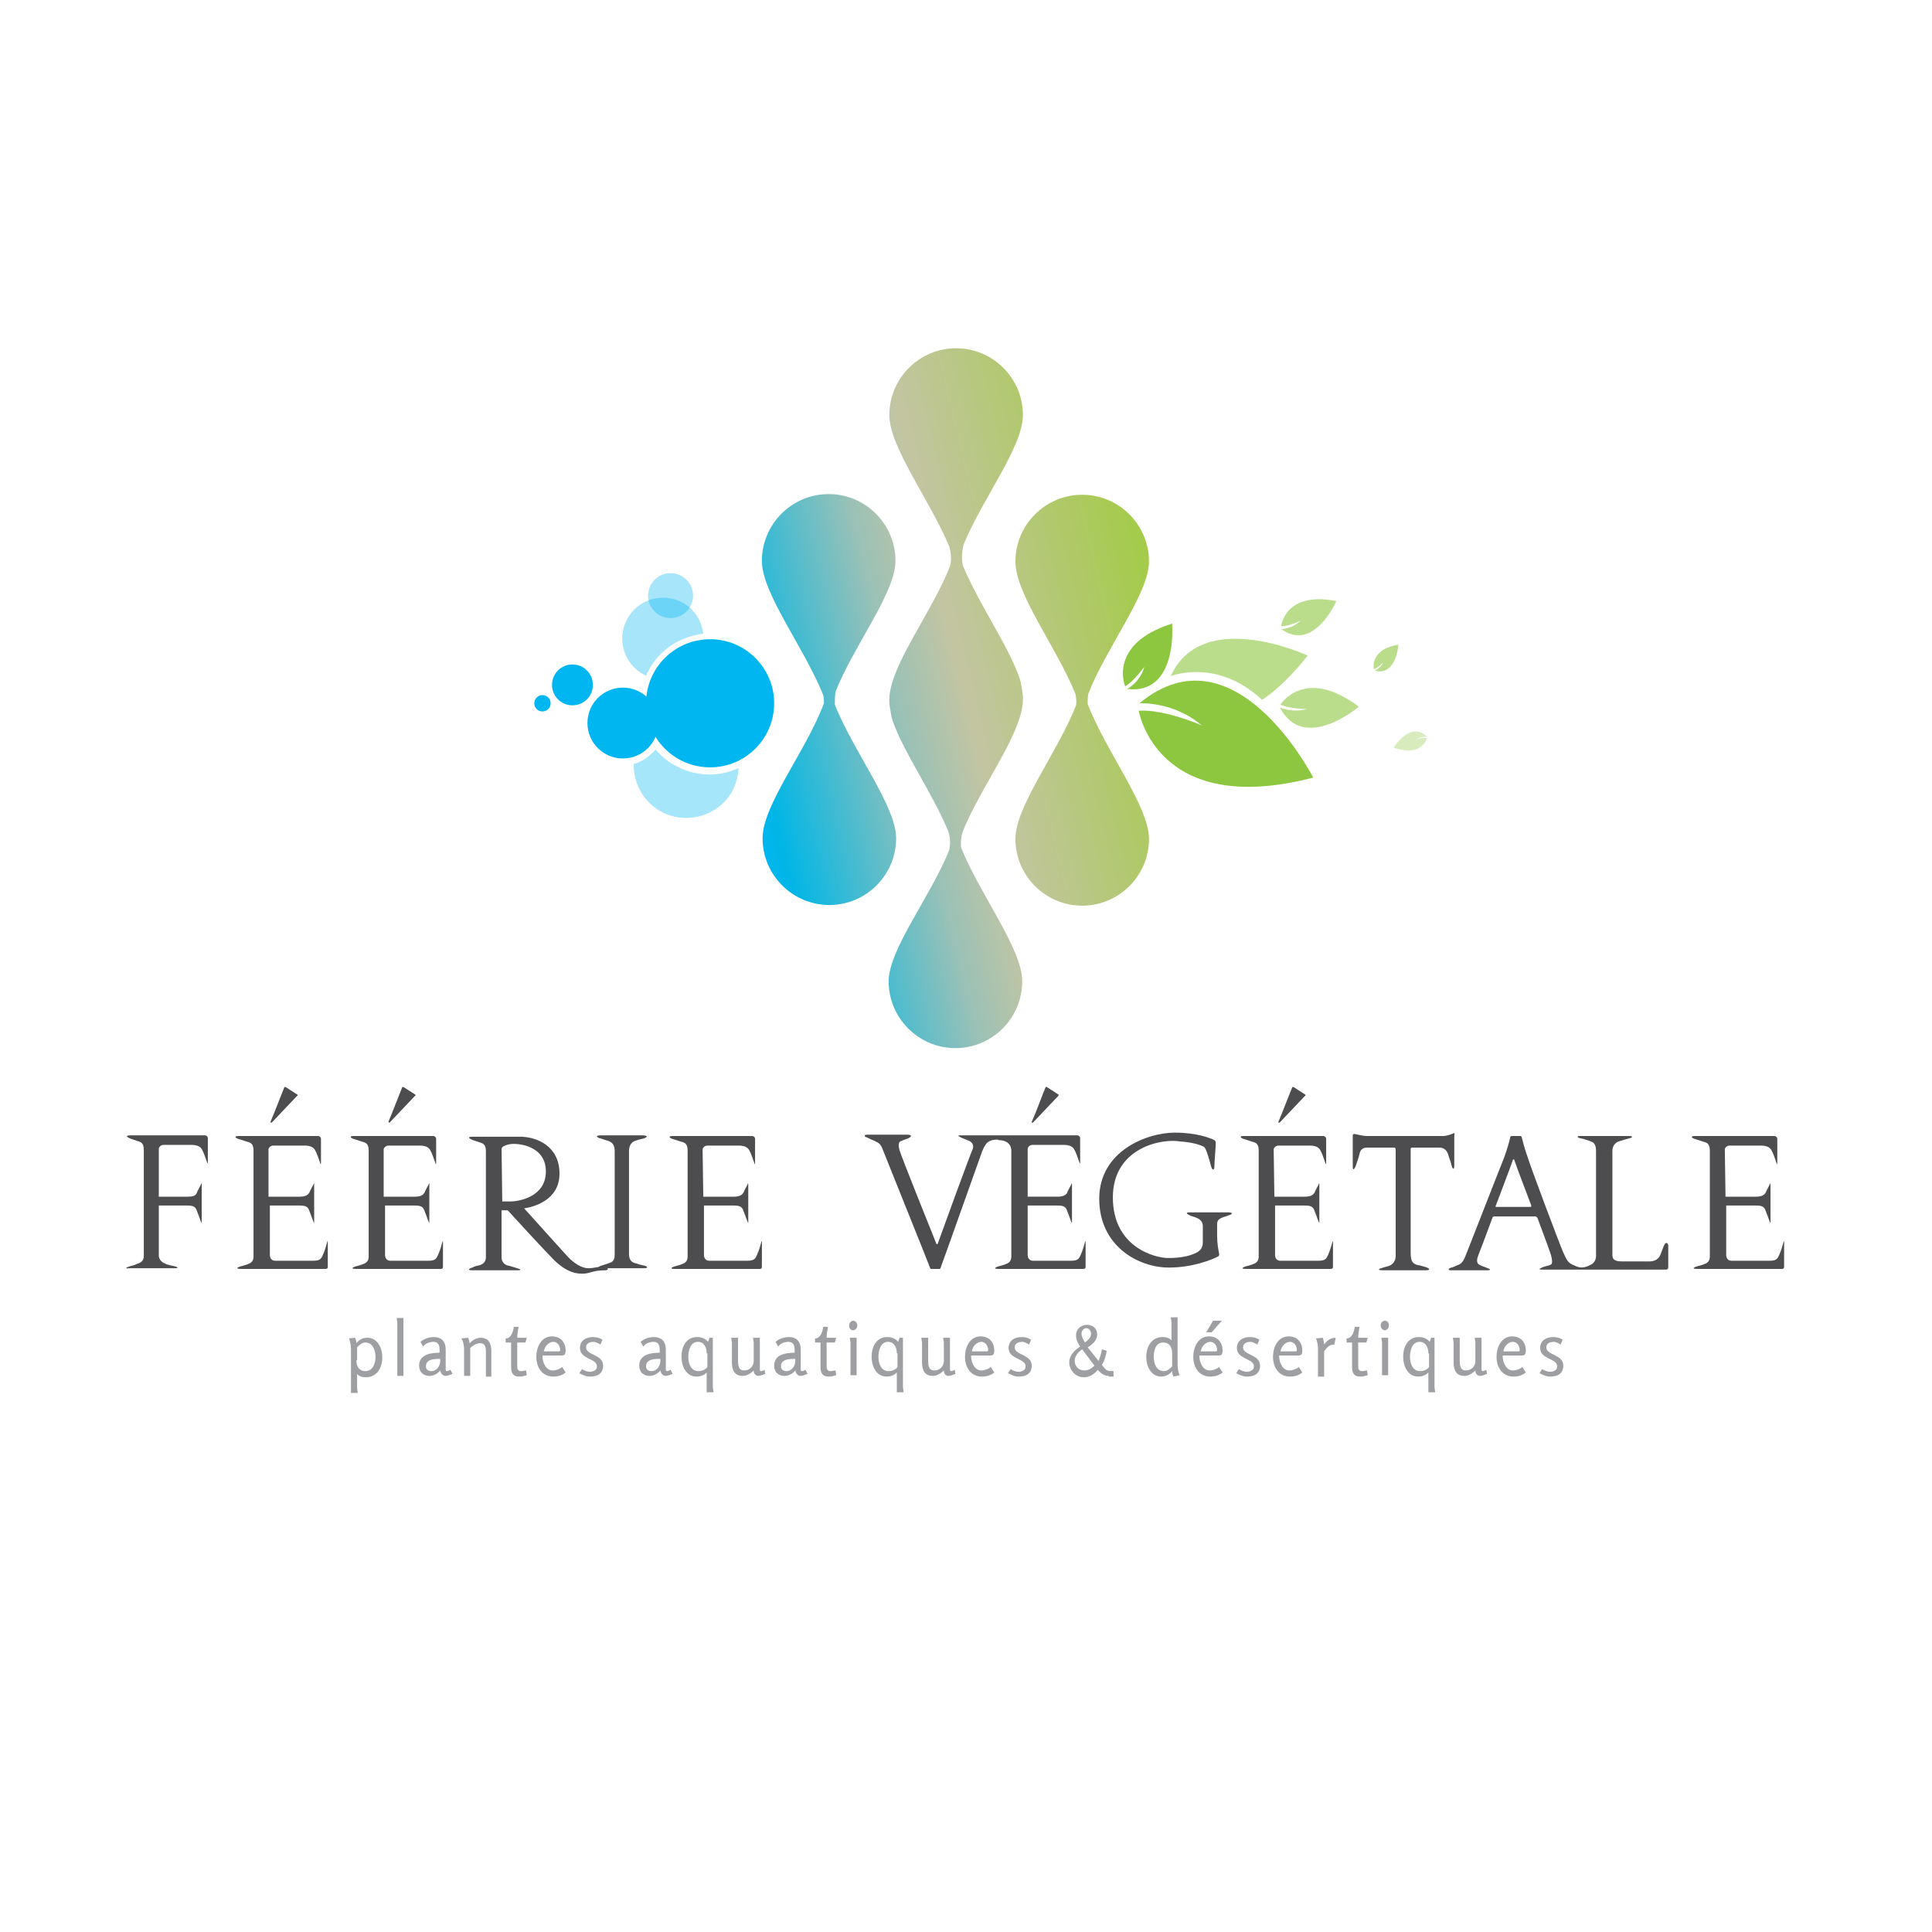 <?xml version="1.0" encoding="utf-8"?>
<!-- Generator: Adobe Illustrator 26.5.0, SVG Export Plug-In . SVG Version: 6.00 Build 0)  -->
<svg version="1.1" id="Calque_1" xmlns="http://www.w3.org/2000/svg" xmlns:xlink="http://www.w3.org/1999/xlink" x="0px" y="0px"
	 viewBox="0 0 283.5 283.5" style="enable-background:new 0 0 283.5 283.5;" xml:space="preserve">
<style type="text/css">
	.st0{fill:url(#SVGID_1_);}
	.st1{fill:url(#SVGID_00000130626110879506466370000008192487548793599630_);}
	.st2{fill:url(#SVGID_00000132067327915925522810000014517717565711888806_);}
	.st3{enable-background:new    ;}
	.st4{fill:#9D9FA2;}
	.st5{fill:#4D4D4F;}
	.st6{fill:#00B6F1;}
	.st7{opacity:0.35;fill:#00B6F1;enable-background:new    ;}
	.st8{opacity:0.35;}
	.st9{fill:#8DC63F;}
	.st10{opacity:0.6;fill:#8DC63F;enable-background:new    ;}
	.st11{opacity:0.35;fill:#8DC63F;enable-background:new    ;}
</style>
<g>
	
		<linearGradient id="SVGID_1_" gradientUnits="userSpaceOnUse" x1="108.207" y1="173.81" x2="176.122" y2="189.981" gradientTransform="matrix(1 0 0 -1 0 283.89)">
		<stop  offset="0" style="stop-color:#00B6F1"/>
		<stop  offset="4.333726e-02" style="stop-color:#00B6E6"/>
		<stop  offset="0.353" style="stop-color:#9BC1B6"/>
		<stop  offset="0.492" style="stop-color:#C3C5A2"/>
		<stop  offset="1" style="stop-color:#9FCC3B"/>
	</linearGradient>
	<path class="st0" d="M141.2,122.2c2.1-5.3,6.3-11.2,8-15.7c0.3-0.7,0.5-1.4,0.7-2.2c0.1-0.5,0.2-1,0.2-1.5c0-0.1,0-0.1,0-0.2
		s0-0.1,0-0.2c0-0.5-0.1-1-0.2-1.6c0-0.2-0.1-0.4-0.1-0.5c0,0,0,0,0-0.1c-0.1-0.3-0.1-0.5-0.2-0.7c-1.6-4.7-6-10.9-8.3-16.5
		c-0.2-0.8-0.2-1.9,0.1-3.1c2.8-6.8,8.7-14.3,8.7-19c0-5.4-4.4-9.8-9.8-9.8c-5.4,0-9.8,4.4-9.8,9.8c0,4.7,5.9,12.4,8.8,19.3
		c0.2,0.8,0.4,1.8,0.1,2.9c-2.1,5.3-6.2,11.1-8,15.7c-0.3,0.7-0.5,1.4-0.7,2.2c-0.1,0.5-0.2,1-0.2,1.5c0,0.1,0,0.1,0,0.2
		s0,0.1,0,0.2c0,0.5,0.1,1,0.2,1.6c0,0.2,0.1,0.4,0.1,0.5c0,0,0,0,0,0.1c0.1,0.3,0.1,0.5,0.2,0.7c1.6,4.6,5.9,10.7,8.2,16.3
		c0.2,0.7,0.3,1.6,0.1,2.6c-2.7,6.8-8.9,14.6-8.9,19.3c0,5.4,4.4,9.8,9.8,9.8c5.4,0,9.8-4.4,9.8-9.8c0-4.8-6.2-12.7-9-19.7
		C141,123.7,141,123,141.2,122.2z"/>
	
		<linearGradient id="SVGID_00000086669636046719406320000003941994143412742530_" gradientUnits="userSpaceOnUse" x1="109.27" y1="169.347" x2="177.185" y2="185.517" gradientTransform="matrix(1 0 0 -1 0 283.89)">
		<stop  offset="0" style="stop-color:#00B6F1"/>
		<stop  offset="4.333726e-02" style="stop-color:#00B6E6"/>
		<stop  offset="0.353" style="stop-color:#9BC1B6"/>
		<stop  offset="0.492" style="stop-color:#C3C5A2"/>
		<stop  offset="1" style="stop-color:#9FCC3B"/>
	</linearGradient>
	<path style="fill:url(#SVGID_00000086669636046719406320000003941994143412742530_);" d="M159.7,101.8c2.7-6.9,8.9-14.7,8.9-19.4
		c0-5.4-4.4-9.8-9.8-9.8S149,77,149,82.4c0,4.8,6,12.5,8.8,19.4c0.1,0.5,0.2,1.1,0.1,1.7c-2.7,6.9-8.9,14.8-8.9,19.6
		c0,5.4,4.4,9.8,9.8,9.8s9.8-4.4,9.8-9.8c0-4.8-6.3-12.8-9-19.8C159.6,102.8,159.6,102.3,159.7,101.8z"/>
	
		<linearGradient id="SVGID_00000159469329937283548140000007148881294313285507_" gradientUnits="userSpaceOnUse" x1="107.254" y1="177.812" x2="175.169" y2="193.982" gradientTransform="matrix(1 0 0 -1 0 283.89)">
		<stop  offset="0" style="stop-color:#00B6F1"/>
		<stop  offset="4.333726e-02" style="stop-color:#00B6E6"/>
		<stop  offset="0.353" style="stop-color:#9BC1B6"/>
		<stop  offset="0.492" style="stop-color:#C3C5A2"/>
		<stop  offset="1" style="stop-color:#9FCC3B"/>
	</linearGradient>
	<path style="fill:url(#SVGID_00000159469329937283548140000007148881294313285507_);" d="M122.5,103.4c0-0.6,0-1.2,0.1-1.9
		c2.7-6.8,8.8-14.5,8.8-19.2c0-5.4-4.4-9.8-9.8-9.8s-9.8,4.4-9.8,9.8c0,4.8,6.2,12.7,9,19.7c0.1,0.4,0.1,0.8,0.1,1.2
		c-2.6,7-9,14.9-9,19.8c0,5.4,4.4,9.8,9.8,9.8s9.8-4.4,9.8-9.8C131.5,118.3,125.3,110.4,122.5,103.4z"/>
</g>
<g class="st3">
	<path class="st4" d="M51.5,204.3V198c0-0.5-0.1-1.2-0.3-1.6l0.9-0.1c0.1,0.2,0.2,0.5,0.2,0.8c0.4-0.5,0.9-0.8,1.6-0.8
		c1.5,0,2.2,1.5,2.2,2.9c0,1.5-0.8,2.9-2.4,2.9c-0.5,0-1-0.1-1.3-0.5v2.1l0.1,0.7H51.5z M52.3,199.6c0,0.9,0.4,1.6,1.3,1.6
		c1.1,0,1.5-1.1,1.5-2.1c0-1-0.4-2.1-1.5-2.1c-0.5,0-0.9,0.4-1.2,0.7V199.6z"/>
	<path class="st4" d="M58.3,201.9V194c0,0-0.1-0.6-0.1-0.6h1v8.5H58.3z"/>
	<path class="st4" d="M66.4,201.6c-0.3,0.1-0.7,0.3-1,0.3c-0.4,0-0.7-0.3-0.8-0.8c-0.4,0.5-1,0.8-1.6,0.8c-0.8,0-1.5-0.5-1.5-1.5
		c0-1.7,1.8-1.9,3-1.9V198c0-0.6-0.2-1.1-0.9-1.1c-0.5,0-1.2,0.2-1.5,0.7l-0.4-0.7c0.6-0.5,1.3-0.7,2-0.7c1.1,0,1.7,0.7,1.7,1.8v2.8
		c0,0.3,0,0.4,0.2,0.4c0,0,0.4-0.1,0.5-0.2L66.4,201.6z M64.6,199.4c-0.8,0-2.1,0-2.1,1.1c0,0.5,0.4,0.7,0.8,0.7
		c0.8,0,1.3-0.8,1.3-1.5V199.4z"/>
	<path class="st4" d="M71.3,201.9v-3.4c0-0.7,0-1.4-0.9-1.4c-0.5,0-1.1,0.4-1.4,0.7v4.1h-0.9V198c0-0.4-0.1-1.2-0.4-1.6l1-0.1
		c0.1,0.3,0.2,0.5,0.2,0.8c0.4-0.4,1-0.8,1.6-0.8c1.2,0,1.6,0.8,1.6,2v3.7H71.3z"/>
	<path class="st4" d="M77.3,201.8c-0.4,0.1-0.6,0.2-1.1,0.2c-0.9,0-1.2-0.5-1.2-1.4V197h-0.8v-0.6c0.8,0,1.1-1,1.2-1.7h0.7
		c-0.1,0.5-0.2,1.1-0.2,1.6h1.4l-0.2,0.7h-1.2v3.5c0,0.4,0.1,0.7,0.6,0.7c0.2,0,0.5-0.1,0.7-0.1L77.3,201.8z"/>
	<path class="st4" d="M83,201.4c-0.5,0.4-1.1,0.6-1.8,0.6c-1.6,0-2.5-1.3-2.5-2.9c0-1.4,0.7-3,2.3-3c1.2,0,2,0.8,2,2.1
		c0,0.4-0.1,0.7-0.5,0.7h-2.9v0.1c0,0.9,0.5,2.1,1.5,2.1c0.5,0,1-0.2,1.4-0.5L83,201.4z M82,198.3c0.2,0,0.2-0.1,0.2-0.2
		c0-0.6-0.4-1.2-1-1.2c-0.7,0-1.3,0.7-1.4,1.4H82z"/>
	<path class="st4" d="M85.4,200.9c0.3,0.2,0.8,0.4,1.1,0.4c0.5,0,1.1-0.2,1.1-0.8c0-1.2-2.5-1-2.5-2.7c0-1.1,0.9-1.6,1.9-1.6
		c0.5,0,1,0.1,1.4,0.4l-0.3,0.7c-0.3-0.2-0.7-0.4-1-0.4c-0.5,0-1.1,0.2-1.1,0.8c0,1.2,2.5,1,2.5,2.7c0,1.2-0.9,1.6-1.9,1.6
		c-0.6,0-1-0.2-1.6-0.5L85.4,200.9z"/>
	<path class="st4" d="M98.7,201.6c-0.3,0.1-0.7,0.3-1,0.3c-0.4,0-0.7-0.3-0.8-0.8c-0.4,0.5-1,0.8-1.6,0.8c-0.8,0-1.5-0.5-1.5-1.5
		c0-1.7,1.8-1.9,3-1.9V198c0-0.6-0.2-1.1-0.9-1.1c-0.5,0-1.2,0.2-1.5,0.7l-0.4-0.7c0.6-0.5,1.3-0.7,2-0.7c1.1,0,1.7,0.7,1.7,1.8v2.8
		c0,0.3,0,0.4,0.2,0.4c0,0,0.4-0.1,0.5-0.2L98.7,201.6z M96.9,199.4c-0.8,0-2.1,0-2.1,1.1c0,0.5,0.4,0.7,0.8,0.7
		c0.8,0,1.3-0.8,1.3-1.5V199.4z"/>
	<path class="st4" d="M103.7,204.3v-2.9c-0.4,0.4-0.9,0.6-1.5,0.6c-1.5,0-2.2-1.5-2.2-2.9c0-1.5,0.7-2.9,2.3-2.9
		c0.6,0,1.2,0.2,1.6,0.7l0.2-0.6h0.5c0,0.3,0,0.5,0,0.8v6.5c0,0,0.1,0.6,0.1,0.7H103.7z M103.7,198.6c0-0.9-0.4-1.7-1.3-1.7
		c-1.1,0-1.4,1.3-1.4,2.2c0,1,0.4,2.1,1.5,2.1c0.5,0,1-0.2,1.3-0.6V198.6z"/>
	<path class="st4" d="M112.3,201.6c-0.3,0.1-0.7,0.3-1,0.3c-0.4,0-0.7-0.3-0.7-0.8c-0.4,0.4-1,0.8-1.6,0.8c-1.2,0-1.6-0.8-1.6-2V197
		c0,0-0.1-0.6-0.1-0.7h1v3.4c0,0.7,0.1,1.4,0.9,1.4c0.8,0,1.4-0.6,1.4-1.4V197c0,0-0.1-0.6-0.1-0.7h1v4.5c0,0.3,0,0.4,0.2,0.4
		c0,0,0.4-0.1,0.5-0.2L112.3,201.6z"/>
	<path class="st4" d="M118.5,201.6c-0.3,0.1-0.7,0.3-1,0.3c-0.4,0-0.7-0.3-0.8-0.8c-0.4,0.5-1,0.8-1.6,0.8c-0.8,0-1.5-0.5-1.5-1.5
		c0-1.7,1.8-1.9,3-1.9V198c0-0.6-0.2-1.1-0.9-1.1c-0.5,0-1.2,0.2-1.5,0.7l-0.4-0.7c0.6-0.5,1.3-0.7,2-0.7c1.1,0,1.7,0.7,1.7,1.8v2.8
		c0,0.3,0,0.4,0.2,0.4c0,0,0.4-0.1,0.5-0.2L118.5,201.6z M116.7,199.4c-0.8,0-2.1,0-2.1,1.1c0,0.5,0.4,0.7,0.8,0.7
		c0.8,0,1.3-0.8,1.3-1.5V199.4z"/>
	<path class="st4" d="M122.7,201.8c-0.4,0.1-0.6,0.2-1.1,0.2c-0.9,0-1.2-0.5-1.2-1.4V197h-0.8v-0.6c0.8,0,1.1-1,1.2-1.7h0.7
		c-0.1,0.5-0.2,1.1-0.2,1.6h1.4l-0.2,0.7h-1.2v3.5c0,0.4,0.1,0.7,0.6,0.7c0.2,0,0.5-0.1,0.7-0.1L122.7,201.8z"/>
	<path class="st4" d="M125.2,195.2c-0.4,0-0.6-0.3-0.6-0.7c0-0.4,0.3-0.7,0.6-0.7s0.6,0.3,0.6,0.7
		C125.8,194.9,125.5,195.2,125.2,195.2z M124.8,201.9V197c0,0-0.1-0.6-0.1-0.7h1v5.5H124.8z"/>
	<path class="st4" d="M131.6,204.3v-2.9c-0.4,0.4-0.9,0.6-1.5,0.6c-1.5,0-2.2-1.5-2.2-2.9c0-1.5,0.7-2.9,2.3-2.9
		c0.6,0,1.2,0.2,1.6,0.7l0.2-0.6h0.5c0,0.3,0,0.5,0,0.8v6.5c0,0,0.1,0.6,0.1,0.7H131.6z M131.6,198.6c0-0.9-0.4-1.7-1.3-1.7
		c-1.1,0-1.4,1.3-1.4,2.2c0,1,0.4,2.1,1.5,2.1c0.5,0,1-0.2,1.3-0.6V198.6z"/>
	<path class="st4" d="M140.2,201.6c-0.3,0.1-0.7,0.3-1,0.3c-0.4,0-0.7-0.3-0.7-0.8c-0.4,0.4-1,0.8-1.6,0.8c-1.2,0-1.6-0.8-1.6-2V197
		c0,0-0.1-0.6-0.1-0.7h1v3.4c0,0.7,0.1,1.4,0.9,1.4c0.8,0,1.4-0.6,1.4-1.4V197c0,0-0.1-0.6-0.1-0.7h1v4.5c0,0.3,0,0.4,0.2,0.4
		c0,0,0.4-0.1,0.5-0.2L140.2,201.6z"/>
	<path class="st4" d="M145.9,201.4c-0.5,0.4-1.1,0.6-1.8,0.6c-1.6,0-2.5-1.3-2.5-2.9c0-1.4,0.7-3,2.3-3c1.2,0,2,0.8,2,2.1
		c0,0.4-0.1,0.7-0.5,0.7h-2.9v0.1c0,0.9,0.5,2.1,1.5,2.1c0.5,0,1-0.2,1.4-0.5L145.9,201.4z M144.8,198.3c0.2,0,0.2-0.1,0.2-0.2
		c0-0.6-0.4-1.2-1-1.2c-0.7,0-1.3,0.7-1.4,1.4H144.8z"/>
	<path class="st4" d="M148.3,200.9c0.3,0.2,0.8,0.4,1.1,0.4c0.5,0,1.1-0.2,1.1-0.8c0-1.2-2.5-1-2.5-2.7c0-1.1,0.9-1.6,1.9-1.6
		c0.5,0,1,0.1,1.4,0.4l-0.3,0.7c-0.3-0.2-0.7-0.4-1-0.4c-0.5,0-1.1,0.2-1.1,0.8c0,1.2,2.5,1,2.5,2.7c0,1.2-0.9,1.6-1.9,1.6
		c-0.6,0-1-0.2-1.6-0.5L148.3,200.9z"/>
	<path class="st4" d="M162.7,201.9c-0.7,0-1.2-0.4-1.6-0.9c-0.6,0.7-1.2,1.1-2.1,1.1c-1.1,0-2.1-1-2.1-2.2c0-1,0.8-1.8,1.6-2.3
		c-0.4-0.6-0.6-1-0.6-1.7c0-0.9,0.8-1.5,1.6-1.5c0.8,0,1.5,0.5,1.5,1.4s-0.7,1.5-1.4,1.9l1.6,2c0.2-0.5,0.4-1.1,0.5-1.7l0.7,0.2
		c-0.1,0.7-0.3,1.4-0.7,2.1c0.7,0.8,0.6,0.9,1.7,0.9v0.8H162.7z M158.8,198c-0.6,0.4-1.1,1-1.1,1.7c0,0.8,0.6,1.4,1.4,1.4
		c0.6,0,1.1-0.3,1.5-0.7C160,199.6,159.4,198.8,158.8,198z M160.1,195.7c0-0.4-0.3-0.8-0.7-0.8c-0.4,0-0.7,0.4-0.7,0.8
		c0,0.5,0.3,0.9,0.5,1.3C159.6,196.7,160.1,196.3,160.1,195.7z"/>
	<path class="st4" d="M172.2,202c-0.1-0.2-0.2-0.5-0.2-0.8c-0.4,0.5-1,0.8-1.6,0.8c-1.5,0-2.2-1.5-2.2-2.9c0-1.5,0.8-2.9,2.4-2.9
		c0.5,0,1,0.1,1.3,0.5V194l-0.1-0.7h1v6.9c0,0.5,0.1,1.2,0.3,1.6L172.2,202z M172,198.6c0-0.9-0.4-1.6-1.3-1.6
		c-1.1,0-1.4,1.1-1.4,2.1c0,1,0.4,2.1,1.5,2.1c0.5,0,0.9-0.4,1.2-0.7V198.6z"/>
	<path class="st4" d="M179.4,201.4c-0.5,0.4-1.1,0.6-1.8,0.6c-1.6,0-2.5-1.3-2.5-2.9c0-1.4,0.7-3,2.3-3c1.2,0,2,0.8,2,2.1
		c0,0.4-0.1,0.7-0.5,0.7h-2.9v0.1c0,0.9,0.5,2.1,1.5,2.1c0.5,0,1-0.2,1.4-0.5L179.4,201.4z M178.4,198.3c0.2,0,0.2-0.1,0.2-0.2
		c0-0.6-0.4-1.2-1-1.2c-0.7,0-1.3,0.7-1.4,1.4H178.4z M177,195.5l1-1.7h1.3l-1.5,1.7H177z"/>
	<path class="st4" d="M181.8,200.9c0.3,0.2,0.8,0.4,1.1,0.4c0.5,0,1.1-0.2,1.1-0.8c0-1.2-2.5-1-2.5-2.7c0-1.1,0.9-1.6,1.9-1.6
		c0.5,0,1,0.1,1.4,0.4l-0.3,0.7c-0.3-0.2-0.7-0.4-1-0.4c-0.5,0-1.1,0.2-1.1,0.8c0,1.2,2.5,1,2.5,2.7c0,1.2-0.9,1.6-1.9,1.6
		c-0.6,0-1-0.2-1.6-0.5L181.8,200.9z"/>
	<path class="st4" d="M191.1,201.4c-0.5,0.4-1.1,0.6-1.8,0.6c-1.6,0-2.5-1.3-2.5-2.9c0-1.4,0.7-3,2.3-3c1.2,0,2,0.8,2,2.1
		c0,0.4-0.1,0.7-0.5,0.7h-2.9v0.1c0,0.9,0.5,2.1,1.5,2.1c0.5,0,1-0.2,1.4-0.5L191.1,201.4z M190.1,198.3c0.2,0,0.2-0.1,0.2-0.2
		c0-0.6-0.4-1.2-1-1.2c-0.7,0-1.3,0.7-1.4,1.4H190.1z"/>
	<path class="st4" d="M193.4,201.9v-4c0-0.4-0.1-1.1-0.3-1.5l1-0.1c0.1,0.3,0.2,0.7,0.2,1c0.4-0.6,1-1,1.7-1l-0.2,1
		c-0.7,0-1.1,0.4-1.5,1v3.7H193.4z"/>
	<path class="st4" d="M200.7,201.8c-0.4,0.1-0.6,0.2-1.1,0.2c-0.9,0-1.2-0.5-1.2-1.4V197h-0.8v-0.6c0.8,0,1.1-1,1.2-1.7h0.7
		c-0.1,0.5-0.2,1.1-0.2,1.6h1.4l-0.2,0.7h-1.2v3.5c0,0.4,0.1,0.7,0.6,0.7c0.2,0,0.5-0.1,0.7-0.1L200.7,201.8z"/>
	<path class="st4" d="M203.2,195.2c-0.3,0-0.6-0.3-0.6-0.7c0-0.4,0.3-0.7,0.6-0.7c0.4,0,0.6,0.3,0.6,0.7
		C203.8,194.9,203.5,195.2,203.2,195.2z M202.8,201.9V197c0,0-0.1-0.6-0.1-0.7h1v5.5H202.8z"/>
	<path class="st4" d="M209.6,204.3v-2.9c-0.4,0.4-0.9,0.6-1.5,0.6c-1.5,0-2.2-1.5-2.2-2.9c0-1.5,0.7-2.9,2.3-2.9
		c0.6,0,1.2,0.2,1.6,0.7l0.2-0.6h0.5c0,0.3,0,0.5,0,0.8v6.5c0,0,0.1,0.6,0.1,0.7H209.6z M209.6,198.6c0-0.9-0.4-1.7-1.3-1.7
		c-1.1,0-1.4,1.3-1.4,2.2c0,1,0.4,2.1,1.5,2.1c0.5,0,1-0.2,1.3-0.6V198.6z"/>
	<path class="st4" d="M218.2,201.6c-0.3,0.1-0.7,0.3-1,0.3c-0.4,0-0.7-0.3-0.7-0.8c-0.4,0.4-1,0.8-1.6,0.8c-1.2,0-1.6-0.8-1.6-2V197
		c0,0-0.1-0.6-0.1-0.7h1v3.4c0,0.7,0.1,1.4,0.9,1.4c0.8,0,1.4-0.6,1.4-1.4V197c0,0-0.1-0.6-0.1-0.7h1v4.5c0,0.3,0,0.4,0.2,0.4
		c0,0,0.4-0.1,0.5-0.2L218.2,201.6z"/>
	<path class="st4" d="M223.9,201.4c-0.5,0.4-1.1,0.6-1.8,0.6c-1.6,0-2.5-1.3-2.5-2.9c0-1.4,0.7-3,2.3-3c1.2,0,2,0.8,2,2.1
		c0,0.4-0.1,0.7-0.5,0.7h-2.9v0.1c0,0.9,0.5,2.1,1.5,2.1c0.5,0,1-0.2,1.4-0.5L223.9,201.4z M222.8,198.3c0.2,0,0.2-0.1,0.2-0.2
		c0-0.6-0.4-1.2-1-1.2c-0.7,0-1.3,0.7-1.4,1.4H222.8z"/>
	<path class="st4" d="M226.3,200.9c0.3,0.2,0.8,0.4,1.1,0.4c0.5,0,1.1-0.2,1.1-0.8c0-1.2-2.5-1-2.5-2.7c0-1.1,0.9-1.6,1.9-1.6
		c0.5,0,1,0.1,1.4,0.4l-0.3,0.7c-0.3-0.2-0.7-0.4-1-0.4c-0.5,0-1.1,0.2-1.1,0.8c0,1.2,2.5,1,2.5,2.7c0,1.2-0.9,1.6-1.9,1.6
		c-0.6,0-1-0.2-1.6-0.5L226.3,200.9z"/>
</g>
<g>
	<path class="st5" d="M19.1,185.8c0.4-0.1,0.8-0.2,0.9-0.3c0.6-0.2,1.1-0.4,1.1-1.2c0,0,0-15.5,0-15.6c0-0.9-0.4-1.1-0.7-1.2
		c-0.1,0-0.6-0.2-1.2-0.4c0,0-1.3-0.5,0-0.5h10.9c0.2,0,0.4,0.2,0.4,0.4v3.6c0,0.2-0.1,0.1-0.1,0c-0.2-0.6-0.6-1.7-0.7-1.8
		c-0.2-0.5-0.7-0.8-1.6-0.8c-0.1,0-3.9,0-4.1,0s-0.4,0.1-0.5,0.2c-0.2,0.2-0.2,0.3-0.2,0.4v7c0,0,3.4,0,4.2,0c0.8,0,1.2-0.1,1.4-0.6
		c0-0.1,0.6-1.2,0.6-1.2c0-0.1,0.1-0.3,0.1,0v5.5c0,0.3-0.1,0-0.1,0c-0.2-0.5-0.5-1.4-0.6-1.6c-0.2-0.6-0.5-0.8-1.4-0.8
		c-0.1,0-4.2,0-4.2,0v7.3c0,0.9,0.9,1.2,0.9,1.2c0.1,0.1,0.8,0.3,1.4,0.4c0.4,0.1,0.8,0.3,0,0.3H19C18.3,186.2,18.4,186,19.1,185.8z
		"/>
	<path class="st5" d="M39.7,164.6c0.6-1.4,1.7-4.3,2-5c0-0.1,0.1-0.1,0.2-0.1l1.7,1.1c0.1,0,0.1,0.2,0,0.2l-3.7,3.9
		C39.8,164.8,39.6,164.7,39.7,164.6z"/>
	<path class="st5" d="M103.2,175.6c0,0,4.4,0,4.5,0c0.9,0,1.2-0.3,1.4-0.6c0-0.1,0.6-1.2,0.6-1.2c0-0.1,0.1-0.3,0.1,0v5.5
		c0,0.3-0.1,0-0.1,0c-0.2-0.5-0.5-1.4-0.6-1.6c-0.2-0.6-0.5-0.8-1.4-0.8c-0.1,0-4.4,0-4.4,0v7.3c0,0,0,0.8,0.8,0.8s4.5,0,5.5,0
		s1.2-0.2,1.5-0.9s0.5-1.4,0.6-1.8c0.1-0.4,0.1-0.1,0.1,0.1v3.5c0,0.2-0.1,0.3-0.3,0.3c-1.1,0-5.2,0-5.2,0H99
		c-0.7,0-0.6-0.2,0.1-0.4c0.4-0.1,0.7-0.2,0.7-0.2c0.6-0.2,1.1-0.4,1.1-1.2c0,0,0-15.5,0-15.6c0-0.9-0.4-1.1-0.7-1.2
		c-0.1,0-0.9-0.3-1.6-0.5c-0.5-0.2-0.4-0.4,0-0.4h11.8c0.2,0,0.4,0.2,0.4,0.4v3.6c0,0.2-0.1,0.1-0.1,0c-0.2-0.6-0.6-1.7-0.7-1.8
		c-0.2-0.5-0.7-0.8-1.6-0.8c-0.1,0-4.4,0-4.6,0s-0.4,0.1-0.5,0.2c-0.2,0.2-0.2,0.3-0.2,0.4L103.2,175.6c-0.1,0,4.2,0,4.3,0"/>
	<path class="st5" d="M253.2,175.6c0,0,4.4,0,4.5,0c0.9,0,1.2-0.3,1.4-0.6c0-0.1,0.6-1.2,0.6-1.2c0-0.1,0.1-0.3,0.1,0v5.5
		c0,0.3-0.1,0-0.1,0c-0.2-0.5-0.5-1.4-0.6-1.6c-0.2-0.6-0.5-0.8-1.4-0.8c-0.1,0-4.4,0-4.4,0v7.3c0,0,0,0.8,0.8,0.8s4.5,0,5.5,0
		s1.2-0.2,1.5-0.9s0.5-1.4,0.6-1.8c0.1-0.4,0.1-0.1,0.1,0.1v3.5c0,0.2-0.1,0.3-0.3,0.3c-1.1,0-5.2,0-5.2,0H249
		c-0.7,0-0.6-0.2,0.1-0.4c0.4-0.1,0.7-0.2,0.7-0.2c0.6-0.2,1.1-0.4,1.1-1.2c0,0,0-15.5,0-15.6c0-0.9-0.4-1.1-0.7-1.2
		c-0.1,0-0.9-0.3-1.6-0.5c-0.5-0.2-0.4-0.4,0-0.4h11.8c0.2,0,0.4,0.2,0.4,0.4v3.6c0,0.2-0.1,0.1-0.1,0c-0.2-0.6-0.6-1.7-0.7-1.8
		c-0.2-0.5-0.7-0.8-1.6-0.8c-0.1,0-4.4,0-4.6,0c-0.2,0-0.4,0.1-0.5,0.2c-0.2,0.2-0.2,0.3-0.2,0.4L253.2,175.6c-0.1,0,4.2,0,4.3,0"/>
	<path class="st5" d="M39.5,175.6c0,0,4.4,0,4.5,0c0.9,0,1.2-0.3,1.4-0.6c0-0.1,0.6-1.2,0.6-1.2c0-0.1,0.1-0.3,0.1,0v5.5
		c0,0.3-0.1,0-0.1,0c-0.2-0.5-0.5-1.4-0.6-1.6c-0.2-0.6-0.5-0.8-1.4-0.8c-0.1,0-4.4,0-4.4,0v7.3c0,0,0,0.8,0.8,0.8s4.5,0,5.5,0
		s1.2-0.2,1.5-0.9s0.5-1.4,0.6-1.8c0.1-0.4,0.1-0.1,0.1,0.1v3.5c0,0.2-0.1,0.3-0.3,0.3c-1.1,0-5.2,0-5.2,0h-7.3
		c-0.7,0-0.6-0.2,0.1-0.4c0.4-0.1,0.7-0.2,0.7-0.2c0.6-0.2,1.1-0.4,1.1-1.2c0,0,0-15.5,0-15.6c0-0.9-0.4-1.1-0.7-1.2
		c-0.1,0-0.9-0.3-1.6-0.5c-0.5-0.2-0.4-0.4,0-0.4h11.8c0.2,0,0.4,0.2,0.4,0.4v3.6c0,0.2-0.1,0.1-0.1,0c-0.2-0.6-0.6-1.7-0.7-1.8
		c-0.2-0.5-0.7-0.8-1.6-0.8c-0.1,0-4.4,0-4.6,0c-0.2,0-0.4,0.1-0.5,0.2c-0.2,0.2-0.2,0.3-0.2,0.4v6.9c0,0,4.3,0,4.4,0"/>
	<g>
		<path class="st5" d="M56.4,175.6c0,0,4.4,0,4.5,0c0.9,0,1.2-0.3,1.4-0.6c0-0.1,0.6-1.2,0.6-1.2c0-0.1,0.1-0.3,0.1,0v5.5
			c0,0.3-0.1,0-0.1,0c-0.2-0.5-0.5-1.4-0.6-1.6c-0.2-0.6-0.5-0.8-1.4-0.8c-0.1,0-4.4,0-4.4,0v7.3c0,0,0,0.8,0.8,0.8s4.5,0,5.5,0
			s1.2-0.2,1.5-0.9s0.5-1.4,0.6-1.8c0.1-0.4,0.1-0.1,0.1,0.1v3.5c0,0.2-0.1,0.3-0.3,0.3c-1.1,0-5.2,0-5.2,0h-7.3
			c-0.7,0-0.6-0.2,0.1-0.4c0.4-0.1,0.7-0.2,0.7-0.2c0.6-0.2,1.1-0.4,1.1-1.2c0,0,0-15.5,0-15.6c0-0.9-0.4-1.1-0.7-1.2
			c-0.1,0-0.9-0.3-1.6-0.5c-0.5-0.2-0.4-0.4,0-0.4h11.8c0.2,0,0.4,0.2,0.4,0.4v3.6c0,0.2-0.1,0.1-0.1,0c-0.2-0.6-0.6-1.7-0.7-1.8
			c-0.2-0.5-0.7-0.8-1.6-0.8c-0.1,0-4.4,0-4.6,0c-0.2,0-0.4,0.1-0.5,0.2c-0.2,0.2-0.2,0.3-0.2,0.4v6.9c0,0,4.3,0,4.4,0"/>
		<path class="st5" d="M57,164.6c0.6-1.4,1.7-4.3,2-5c0-0.1,0.1-0.1,0.2-0.1l1.7,1.1c0.1,0,0.1,0.2,0,0.2l-3.7,3.9
			C57.2,164.8,57,164.7,57,164.6z"/>
	</g>
	<g>
		<path class="st5" d="M187,175.6c0,0,4.4,0,4.5,0c0.9,0,1.2-0.3,1.4-0.6c0-0.1,0.6-1.2,0.6-1.2c0-0.1,0.1-0.3,0.1,0v5.5
			c0,0.3-0.1,0-0.1,0c-0.2-0.5-0.5-1.4-0.6-1.6c-0.2-0.6-0.5-0.8-1.4-0.8c-0.1,0-4.4,0-4.4,0v7.3c0,0,0,0.8,0.8,0.8s4.5,0,5.5,0
			s1.2-0.2,1.5-0.9s0.5-1.4,0.6-1.8c0.1-0.4,0.1-0.1,0.1,0.1v3.5c0,0.2-0.1,0.3-0.3,0.3c-1.1,0-5.2,0-5.2,0h-7.3
			c-0.7,0-0.6-0.2,0.1-0.4c0.4-0.1,0.7-0.2,0.7-0.2c0.6-0.2,1.1-0.4,1.1-1.2c0,0,0-15.5,0-15.6c0-0.9-0.4-1.1-0.7-1.2
			c-0.1,0-0.9-0.3-1.6-0.5c-0.5-0.2-0.4-0.4,0-0.4h11.8c0.2,0,0.4,0.2,0.4,0.4v3.6c0,0.2-0.1,0.1-0.1,0c-0.2-0.6-0.6-1.7-0.7-1.8
			c-0.2-0.5-0.7-0.8-1.6-0.8c-0.1,0-4.4,0-4.6,0c-0.2,0-0.4,0.1-0.5,0.2c-0.2,0.2-0.2,0.3-0.2,0.4L187,175.6c-0.1,0,4.2,0,4.3,0"/>
		<path class="st5" d="M187.6,164.6c0.6-1.4,1.7-4.3,2-5c0-0.1,0.1-0.1,0.2-0.1l1.7,1.1c0.1,0,0.1,0.2,0,0.2l-3.7,3.9
			C187.7,164.8,187.5,164.7,187.6,164.6z"/>
	</g>
	<path class="st5" d="M88.2,166.6c0,0,4.8,0,6,0s0.6,0.4,0.1,0.5s-0.5,0.1-1.1,0.3s-0.9,0.8-0.9,1.5s0,14,0,15.1s0.6,1.3,1.1,1.4
		c0.5,0.2,0.6,0.2,1.1,0.3s0.7,0.4,0,0.4s-5.4,0-6,0s-0.9-0.2-0.2-0.4c0.7-0.2,0.6-0.2,1.2-0.4s0.7-0.6,0.7-1.4s0-14.1,0-15
		c0-0.8-0.3-1.3-1-1.5s-1.1-0.4-1.3-0.4C87.7,166.9,87.2,166.6,88.2,166.6z"/>
	<path class="st5" d="M88.4,185.8c0,0-1.4,0.3-2,0.3s-1.6-0.2-3-1.6c-1.2-1.3-5.5-6.1-6.5-7.2c0,0,0,0,0.1,0
		c1.2-0.2,5.1-1.1,5.1-5.1s-3.3-5.4-5.8-5.4c-2.4,0-2.9,0-6.9,0c-1.3,0,0,0.5,0,0.5c0.6,0.2,1.2,0.4,1.2,0.4
		c0.3,0.1,0.7,0.3,0.7,1.2c0,0.1,0,15.6,0,15.6c0,0.8-0.6,1.1-1.1,1.2c-0.1,0-0.5,0.1-0.9,0.3c-0.6,0.2-0.7,0.4,0,0.4h6.6
		c0.8,0,0.4-0.2,0-0.3c-0.6-0.2-1.3-0.4-1.4-0.4c0,0-0.9-0.2-0.9-1.2v-6.9c0,0,0.4,0,0.9,0c0.8,0.9,5.6,6.1,6.9,7.4
		c1.5,1.4,2.7,1.9,4,1.9s1.4-0.5,3.5-0.5C89.8,186.2,88.4,185.8,88.4,185.8z M80.7,170.6C80.7,170.8,80.6,170.7,80.7,170.6
		L80.7,170.6z M73.6,168.6c0-0.2,0.2-0.5,1.2-0.7s5.3,0.1,5.3,4s-4.3,4.4-5.1,4.4s-1.3,0-1.3,0L73.6,168.6L73.6,168.6z"/>
	<g>
		<path class="st5" d="M145.6,167.3c-0.7,0.2-1,0.5-1.5,1.7c-0.4,1.1-5.5,15.5-6.1,17.1c0,0.1-0.1,0.1-0.2,0.1h-1.1
			c-0.1,0-0.2,0-0.2-0.1c-0.6-1.6-6.7-16.7-7-17.5s-0.6-0.9-1.2-1.2c-0.7-0.3-0.7-0.3-1.1-0.5c-0.4-0.1-0.5-0.4,0.1-0.4s4.9,0,5.8,0
			s0.6,0.4,0,0.6c-0.6,0.2-0.5,0.2-0.8,0.3s-0.6,0.3-0.3,1.4c0.3,1,4.7,12,5.4,13.7c0,0.1,0.1,0.1,0.2,0c0.6-1.7,4.8-13.2,5.1-13.8
			c0.3-0.7-0.1-1.1-0.5-1.3c-0.5-0.2-0.5-0.2-1-0.4c-0.4-0.2-0.9-0.4-0.3-0.4c0,0,4.4,0,6.2,0h11c0.2,0,0.4,0.2,0.4,0.4v3.6
			c0,0.2-0.1,0.1-0.1,0c-0.2-0.6-0.6-1.7-0.7-1.8c-0.2-0.5-0.7-0.8-1.6-0.8c-0.1,0-4.4,0-4.6,0c-0.2,0-0.4,0.1-0.5,0.2
			c-0.2,0.2-0.2,0.3-0.2,0.4v7c0,0,3.8,0,4.5,0s1.2-0.3,1.3-0.6c0-0.1,0.6-1.2,0.6-1.2c0-0.1,0.1-0.3,0.1,0v5.5c0,0.3-0.1,0-0.1,0
			c-0.2-0.5-0.5-1.4-0.6-1.6c-0.2-0.6-0.5-0.8-1.4-0.8c-0.1,0-4.4,0-4.4,0v7.3c0,0,0,0.8,0.8,0.8s4.5,0,5.5,0s1.2-0.2,1.5-0.9
			s0.5-1.4,0.6-1.8c0.1-0.4,0.1-0.1,0.1,0.1v3.5c0,0.2-0.1,0.3-0.3,0.3c-1.1,0-5.2,0-5.2,0h-7.3c-0.7,0-0.6-0.2,0.1-0.4
			c0.4-0.1,0.7-0.2,0.7-0.2c0.6-0.2,1.1-0.4,1.1-1.2c0,0,0-15.5,0-15.6c0-0.7-0.5-1.5-1.9-1.5C146.6,167.2,146.1,167.2,145.6,167.3z
			"/>
		<path class="st5" d="M151.6,164.7l3.7-3.9c0.1-0.1,0-0.2,0-0.2l-1.7-1.1c-0.1,0-0.2,0-0.2,0.1c-0.3,0.7-1.4,3.7-2,5
			C151.3,164.7,151.5,164.8,151.6,164.7z"/>
	</g>
	<path class="st5" d="M177.7,171.1c0.2,0.7,0.5,0.7,0.5,0c0-0.6,0.2-2.7,0.2-3.4c0-0.2-0.1-0.3-0.2-0.4c-0.6-0.3-2.6-1.1-5.8-1.1
		c-4.1,0-11.1,2.7-11.1,9.7s5.8,10.1,10.2,10.1c3.6,0,6.4-1.2,7.2-1.6c0.2-0.1,0.2-0.2,0.2-0.4c-0.1-0.5-0.3-1.5-0.3-2.6
		c0-1.4,0-1.1,0-1.8s0.5-0.8,0.9-1c0.4-0.1,0.3-0.1,0.9-0.3c0.6-0.2,0.4-0.4-0.2-0.4s-4.9,0-5.6,0s-0.5,0.2,0.1,0.5
		c0.6,0.2,0.7,0.2,1.1,0.4s0.7,0.6,0.7,1.1c0,0.4,0,1.8,0,2.4s-0.2,1.2-1.1,1.6s-2.1,0.7-4,0.7c-1.8,0-8.1-1.5-8.1-8.9
		c0-7.3,7.2-8.7,9.9-8.2c0,0,2.2,0.1,3.5,0.8c0,0,0.2,0.2,0.4,0.8C177.4,169.9,177.7,171.1,177.7,171.1z"/>
	<path class="st5" d="M213.3,166.3c-0.3,0.1-0.9,0.4-1.6,0.4c-1,0-10.3,0-11.1,0c-0.6,0-1.3-0.2-1.8-0.3c-0.1,0-0.3,0-0.3,0.2v4.6
		c0,0.4,0.1,0.6,0.4,0c0.2-0.6,0.5-1.4,0.6-1.9s0.4-0.9,1.1-0.9h4c0.1,0,0.2,0.1,0.2,0.2v15.7c0,0.7-0.4,1.3-1.1,1.5
		c-0.7,0.2-0.8,0.2-1,0.3c-0.2,0-0.8,0.3,0.2,0.3c0,0,5.5,0,6.3,0s0.6-0.3-0.1-0.5c-0.7-0.2-0.7-0.2-1.2-0.3
		c-0.5-0.2-0.9-0.4-0.9-1.7v-15.3c0-0.1,0.1-0.2,0.2-0.2h4c0.7,0,1.1,0.4,1.3,1c0.2,0.7,0.4,1.1,0.5,1.6s0.4,0.8,0.4,0v-4.4
		C213.5,166.3,213.4,166.2,213.3,166.3z"/>
	<path class="st5" d="M244.2,182.7c-0.1,0.2-0.2,0.5-0.5,1.3s-0.9,1.1-1.7,1.1c-0.7,0-2.7,0-4,0s-1.4-0.5-1.4-1s0-14.3,0-15.2
		s0.6-1.3,0.9-1.4c0.3-0.1,1.3-0.4,1.7-0.5s0.4-0.3-0.1-0.3s-6.9,0-7.3,0s-0.4,0.2,0,0.3c0.5,0.1,0.8,0.2,1.4,0.4
		c0.6,0.2,1,0.4,1,1.5s0,14.4,0,15.4s-0.8,1.3-0.8,1.3c-1.3,0.7-1.9,0.3-2.6,0c-0.7-0.3-0.9-0.7-1.4-1.8s-4.9-12.8-5.3-14.2
		c-0.4-1.1-0.7-2.3-0.8-2.7c0-0.1-0.1-0.2-0.2-0.2h-1.3c-0.1,0-0.2,0.1-0.2,0.2c-0.1,0.6-0.5,1.9-0.9,3c-0.5,1.2-5.4,13.8-5.7,14.5
		c-0.3,0.8-0.7,1.1-1,1.2c-0.3,0.1-0.6,0.3-1,0.4c-0.5,0.1-0.6,0.4-0.1,0.4s4.9,0,5.4,0s0.4-0.2,0-0.3c-0.4-0.2-0.6-0.2-1.2-0.5
		c-0.6-0.3-0.3-1.1-0.1-1.6c0.1-0.2,1-2.6,2-5.3c0-0.1,0.1-0.2,0.3-0.2h6c0.1,0,0.2,0.1,0.3,0.2c1,2.7,1.9,5.1,2,5.5
		c0.3,1.2,0.1,1.3-0.1,1.4c-0.2,0.1-0.7,0.2-1,0.3c-0.2,0.1-1.1,0.4-0.2,0.4h18.2c0.1,0,0.3-0.1,0.3-0.3v-3.3
		C244.6,182.1,244.3,182.5,244.2,182.7z M219.5,176.9c1.1-2.9,2.2-5.8,2.5-6.7c0-0.1,0.2-0.1,0.2,0c0.3,0.9,1.4,3.8,2.5,6.7
		c0,0.1,0,0.2-0.1,0.2h-5.1C219.5,177.1,219.4,177,219.5,176.9z"/>
</g>
<circle class="st6" cx="104.2" cy="103.2" r="9.4"/>
<circle class="st6" cx="91.4" cy="106.1" r="5.2"/>
<g>
	<path class="st7" d="M103.2,93c-0.2-1.7-1.1-3.3-2.6-4.3c-2.7-1.8-6.5-1.1-8.3,1.7c-1.8,2.7-1.1,6.5,1.7,8.3
		c0.3,0.2,0.6,0.3,0.8,0.5c0.1-0.2,0.1-0.3,0.2-0.5C96.7,95.3,99.8,93.4,103.2,93z"/>
</g>
<g class="st8">
	<path class="st6" d="M96.2,110c0.9,1,1.9,1.9,3.2,2.5c2.9,1.5,6.2,1.5,9,0.2c-0.1,1-0.3,2.1-0.8,3.1c-1.9,3.8-6.6,5.3-10.4,3.4
		c-2.7-1.4-4.3-4.2-4.2-7.1C92.9,112.1,94.5,111.9,96.2,110z"/>
</g>
<circle class="st6" cx="84" cy="100.5" r="3"/>
<circle class="st6" cx="79.6" cy="103.2" r="1.2"/>
<circle class="st7" cx="98.4" cy="87.4" r="3.3"/>
<path class="st9" d="M167.1,104.3c0,0,2.6,15.8,25.6,9.8c0,0-11.5-22.5-25.5-10.9c0,0,5.1-0.3,9.2,3.3
	C176.4,106.4,170.6,104,167.1,104.3z"/>
<path class="st9" d="M165.1,100.7c0,0-2.6-6.2,6.9-9.2c0,0,0.9,10.5-6.6,9.6c0,0,1.9-1,2.5-3.2C167.9,97.8,166.4,100,165.1,100.7z"
	/>
<path class="st10" d="M187.9,103.4c0,0,3.5-5.7,11.5,0.3c0,0-8.1,6.9-11.6,0.1c0,0,1.9,0.9,4.1,0.2
	C191.8,104.1,189.2,104,187.9,103.4z"/>
<path class="st10" d="M188,91.9c0,0,0.5-5.2,8.1-3.7c0,0-3.3,7.6-8.1,4.1c0,0,1.7,0,2.9-1.3C190.9,91.1,189.1,91.9,188,91.9z"/>
<path class="st10" d="M201.6,98.2c0,0-0.7-2.9,3.6-3.6c0,0-0.3,4.7-3.5,3.8c0,0,0.9-0.3,1.3-1.3C203,97.2,202.2,98,201.6,98.2z"/>
<path class="st11" d="M209.4,108.3c0,0-0.7,2.9-4.9,1.4c0,0,2.5-4,4.9-1.6c0,0-0.9-0.1-1.8,0.5C207.6,108.5,208.7,108.2,209.4,108.3
	z"/>
<path class="st10" d="M191.9,96.2c0,0-15.5-7.2-20.1,3c1.8-0.6,7.6-1.9,13.4,3.5C187.3,101.3,189.5,99.2,191.9,96.2z"/>
</svg>
